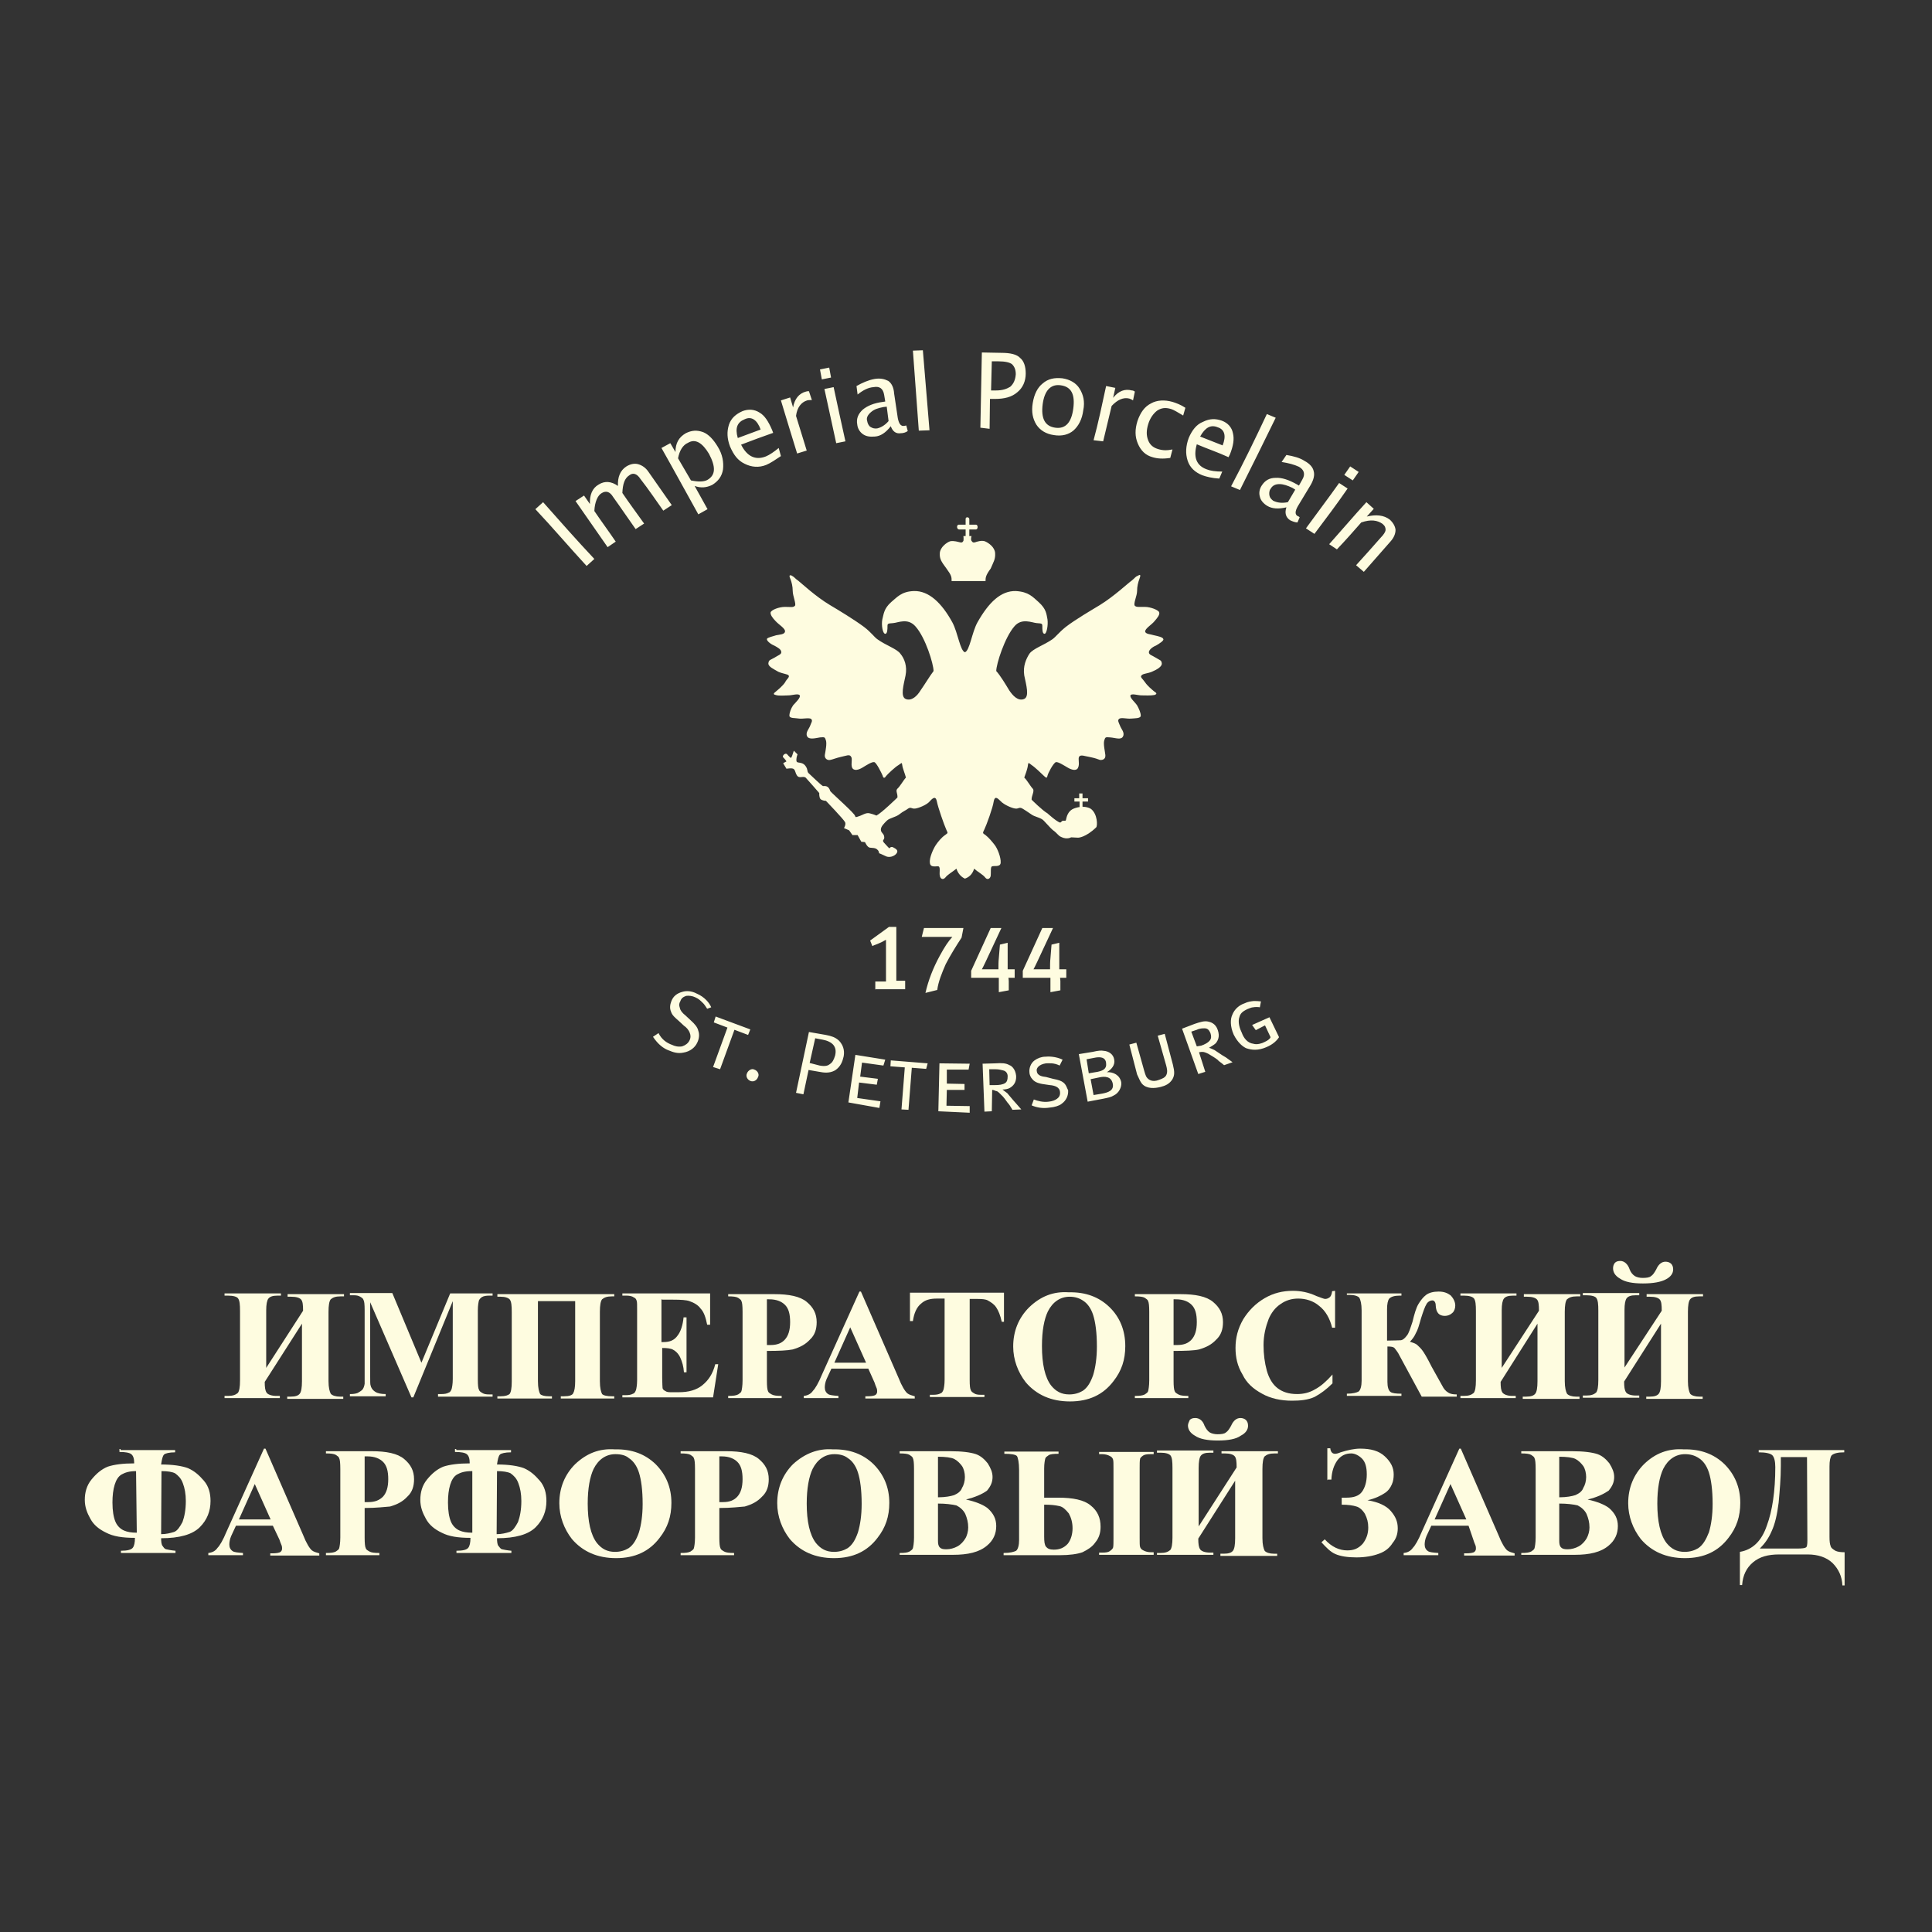<?xml version="1.0" encoding="utf-8"?>
<!-- Generator: Adobe Illustrator 23.1.1, SVG Export Plug-In . SVG Version: 6.00 Build 0)  -->
<svg version="1.1" id="Layer_1" xmlns="http://www.w3.org/2000/svg" xmlns:xlink="http://www.w3.org/1999/xlink" x="0px" y="0px"
	 viewBox="0 0 524 524" style="enable-background:new 0 0 524 524;" xml:space="preserve">
<rect x="0" y="0" width="524" height="524" fill="#333333" stroke="none"/>
<style type="text/css">
	.st0{fill:#FEFCE0;}
</style>
<g>
	<path class="st0" d="M288.1,265.2c-0.4,0-0.6,0-0.6,0s0.1,0.4,0.1,0.9v2.5l-2.7,0.5V266v-0.8c0,0-0.4,0-0.9,0h-6.6v-1.9l5.3-11.6
		h2.9l-4.3,9.2c-0.4,0.9-1,2-1,2s0.4,0,0.6,0h3.4h0.5v-0.5c0-0.6,0-1.6,0.1-2.5l0.3-3.7l2.1-0.5v6.6v0.6c0,0,0.4,0,0.6,0h1.3v2.3
		H288.1L288.1,265.2z M274.1,265.2c-0.4,0-0.6,0-0.6,0s0.1,0.4,0.1,0.9v2.5l-2.7,0.5V266v-0.8c0,0-0.4,0-0.9,0h-6.6v-1.9l5.3-11.6
		h2.9l-4.3,9.2c-0.4,0.9-1,2-1,2s0.4,0,0.6,0h3.4h0.5v-0.5c0-0.6,0-1.6,0.1-2.5l0.3-3.7l2.1-0.5v6.6v0.6c0,0,0.4,0,0.6,0h1.3v2.3
		H274.1L274.1,265.2z M260.8,254.3c-1.5,2.3-3,4.7-4.3,7.2c-1,2.3-2,4.7-2.3,7l-3.2,0.8c0.8-3.5,2.1-6.8,3.9-10.1
		c1.3-2.4,2.3-3.9,3.4-5.1c0,0-0.9,0-1.6,0H250l0.6-2.4h10.7L260.8,254.3z M237.4,268.4v-2.2h2.9v-11.3c-0.3,0.1-1,0.6-1.8,0.9
		c-0.6,0.3-1.6,0.6-1.9,0.8l-0.6-1.5l5.1-3.7h2V266h2.4v2.3h-8.2L237.4,268.4L237.4,268.4z M346.9,281.3c-0.5,0.8-1.5,1.9-3.4,2.7
		c-2.3,1-4,0.8-5.5,0.3c-0.9-0.4-2.3-1.5-3.4-3.7c-1-2.3-0.9-4.2-0.4-5.3c0.6-1.6,1.9-2.7,3.4-3.2c0.8-0.4,1.6-0.5,2.4-0.6
		c0.6,0,1.3,0,2,0.1l-0.3,1.6c-0.5-0.1-1.3-0.1-1.8,0c-0.5,0-1,0.3-1.6,0.5c-0.8,0.4-1.8,0.9-2.1,2c-0.6,1.5,0.1,3.4,0.6,4.4
		c0.5,1.4,1.5,2.8,3.2,3c0.9,0.3,2.3-0.1,3-0.5c0.9-0.4,1.5-0.9,1.6-1.3l-1.5-3.2l-2.5,1.3l-1-1.4l4.7-2.1L346.9,281.3z
		 M325.8,283.6c0.9-0.3,1.9-0.8,2.4-1.5c0.3-0.4,0.4-1,0.1-1.9c-0.3-0.6-0.6-1.3-1.6-1.3c-0.5,0-1.3,0-2.1,0.4l-1.5,0.5l1.5,4
		L325.8,283.6z M326.9,290.7l-1.9,0.6l-4.4-12.3l3.4-1.3c1.5-0.5,2.7-0.9,3.8-0.6c0.4,0.1,1.9,0.4,2.5,2.3c0.6,1.8,0,2.8-0.5,3.5
		c-0.5,0.5-1.3,0.9-1.9,1.3c0.5,0.1,0.8,0.3,1.5,0.6c0.1,0.1,0.5,0.3,2.1,1.4l1,0.6l1.8,1.3l-2.3,0.8c-0.9-0.8-1.4-1-1.8-1.5
		c-0.8-0.6-1.5-1-2.5-1.6c-0.8-0.4-1.3-0.5-1.5-0.5c-0.3,0-0.6,0-1,0.1L326.9,290.7z M318.1,288.7c0.5,2,0.5,2.9-0.1,4
		c-0.8,1.3-2,1.8-3.2,2.1c-1.6,0.4-3.8,0.6-5.1-0.9c-0.5-0.6-0.8-1.5-1.3-2.5l-2.1-8.1l1.9-0.5l2.1,7.5c0.1,0.3,0.4,1.6,0.8,2
		c0.4,0.5,1.4,1.3,3.2,0.6c0.8-0.3,1.8-0.6,2.1-1.5c0.3-0.8,0.1-1.6-0.1-2.4l-2.3-8.1l1.9-0.5L318.1,288.7z M298.2,292.2l-2.4,0.5
		l0.8,4.3l2.4-0.4c1.5-0.3,3.2-0.8,2.8-2.7C301.4,291.9,299.6,291.9,298.2,292.2z M296.8,286.9l-2.1,0.4l0.6,3.8l2.4-0.4
		c1.4-0.3,2.5-0.8,2.3-2.3C299.9,286.6,298.2,286.6,296.8,286.9z M302.1,297.1c-0.8,0.5-1.5,0.6-2.9,0.9l-4.2,0.8l-2.4-12.9l3.7-0.6
		c1.8-0.4,2.3-0.4,3-0.3c1.5,0.1,2.7,1,2.9,2.4c0.3,1.5-0.8,2.7-2,3.4c1.8-0.1,3.5,0.8,3.9,2.7C304.3,294.9,303.4,296.5,302.1,297.1
		z M285.6,292.6c1.6,0.3,2.3,0.6,2.8,1c0.8,0.6,1,1.6,1.3,2.1c0.1,1.4-0.5,2.8-1.8,3.7c-0.6,0.5-1.9,0.9-3.2,1
		c-1.9,0.3-3.5,0-4.9-0.6l0.6-1.6c1,0.4,2.5,0.8,4,0.6c1-0.1,1.8-0.4,2.3-0.8c0.4-0.3,0.9-0.8,0.8-1.8c-0.1-1.4-1.5-1.8-2.8-1.9
		l-2-0.3c-0.5-0.1-1.9-0.3-2.7-1.3c-0.5-0.5-0.8-1.3-0.8-1.9c-0.1-1,0.3-2.4,1.4-3.2c0.8-0.6,1.9-1,2.9-1c0.8-0.1,2.8-0.1,4.7,0.8
		l-0.8,1.6c-1.6-0.8-2.9-0.6-3.7-0.6c-2.1,0.3-2.7,1.5-2.5,2.1c0.1,1.3,1.6,1.5,2.5,1.6L285.6,292.6z M270,294.3
		c0.9,0,2-0.1,2.7-0.6c0.4-0.3,0.6-0.8,0.6-1.8c0-0.6-0.3-1.4-1.3-1.6c-0.5-0.1-1-0.3-2.1-0.3h-1.6l0.1,4.3H270z M269,301.4l-2,0.1
		l-0.5-13l3.5-0.1c1.6-0.1,2.8-0.1,3.8,0.5c0.4,0.1,1.6,0.9,1.8,2.9c0.1,1.8-0.8,2.7-1.6,3.2c-0.6,0.4-1.5,0.5-2.1,0.5
		c0.4,0.3,0.6,0.5,1.3,1c0.1,0.1,0.4,0.5,1.6,1.9l0.8,0.9l1.4,1.6l-2.4,0.1c-0.6-1-0.9-1.5-1.3-1.9c-0.6-0.8-1-1.5-1.9-2.3
		c-0.6-0.6-0.9-0.9-1.3-0.9c-0.3-0.1-0.6-0.3-1-0.3L269,301.4L269,301.4z M254.5,301.4l0.3-13l8.2,0.1l-0.3,1.6h-5.9v3.8l4.8,0.1
		v1.6h-4.8l-0.1,4.3l6.3,0.1v1.8L254.5,301.4z M251.2,289.9l-3.9-0.3l-0.9,11.4l-1.9-0.1l0.9-11.4l-3.9-0.3l0.1-1.6l10,0.8
		L251.2,289.9z M230.1,299l1.9-12.9l8.1,1.3l-0.5,1.6l-5.8-0.8l-0.5,3.8l4.8,0.6l-0.3,1.6l-4.8-0.6l-0.5,4.2l6.3,0.9l-0.3,1.8
		L230.1,299z M222.3,289c1.6,0.3,2.3,0,2.8-0.4c0.6-0.4,1-1,1.4-2.3c0.3-1.3,0.1-2.1-0.4-2.8c-0.6-0.8-1.8-1.3-2.9-1.5l-2.1-0.4
		l-1.5,6.7L222.3,289z M224,280.7c1.5,0.3,2.5,0.6,3.5,1.5c1.6,1.6,1.5,3.4,1.3,4.4c-0.3,1.3-0.8,2.7-2.3,3.7
		c-1.6,0.9-3.2,0.6-4.3,0.4l-2.9-0.5l-1.4,6.6l-2-0.4l3.5-16.5L224,280.7z M203.6,293.2c-0.9-0.3-1.4-1.3-1-2.1c0.3-0.8,1.3-1.4,2-1
		c0.9,0.3,1.4,1.3,1,2C205.3,293,204.4,293.5,203.6,293.2z M202.9,280.7l-3.7-1.4l-3.9,10.7l-1.9-0.6l3.9-10.7l-3.7-1.4l0.5-1.6
		l9.4,3.5L202.9,280.7z M191.8,273.6c-0.4-0.6-0.8-1.3-1.4-1.8c-0.4-0.4-0.9-0.9-1.8-1.3c-0.8-0.4-1.8-0.5-2.5-0.4
		c-0.8,0.3-1.3,0.6-1.6,1.5c-0.3,0.5-0.4,1-0.1,1.8c0.1,0.6,0.6,1.3,1.5,2l1.5,1.4c1,0.9,1.8,1.8,2,2.8c0.3,0.8,0.3,2-0.3,3.2
		c-0.6,1.3-1.9,2.4-3.8,2.7c-1.5,0.3-2.7-0.1-3.9-0.6c-1.4-0.5-2.9-1.6-4.3-3.7l1.5-1c0.9,1.8,2.3,2.7,3.7,3.2
		c0.6,0.3,1.6,0.6,2.7,0.4c0.9-0.3,1.6-0.8,2-1.6c0.4-0.8,0.3-1.5,0.1-2c-0.3-0.9-1-1.6-1.6-2l-1.4-1.3c-0.9-0.8-1.8-1.5-2.1-2.5
		c-0.4-0.9-0.3-1.9,0.1-2.9c0.5-1.3,1.5-2.1,3-2.5c1-0.3,2.4-0.3,3.9,0.5c2.1,0.9,3.4,2.5,3.9,3.7L191.8,273.6z M269.9,150
		c-0.1-1.6-1.8-2.8-2.8-3.2c-0.9-0.3-2.1,0.1-2.7,0.3c-0.5,0.1-0.6,0-0.9-0.4s0-1.3,0-1.3h-0.6v-1.8h1.8c0.6,0,0.6-1.3,0-1.3h-1.8
		v-1.5c0-0.3-0.3-0.5-0.5-0.5c-0.3,0-0.5,0.1-0.5,0.5v1.5h-1.8c-0.8,0-0.6,1.3,0,1.3h1.8v1.8h-0.6c0,0,0.1,0.8,0,1.3
		c-0.3,0.4-0.3,0.5-0.9,0.4c-0.5-0.1-1.6-0.5-2.7-0.3c-0.9,0.3-2.7,1.6-2.8,3.2c-0.1,1.6,0.4,2.3,1.8,4.2c1.4,1.9,1.4,2.3,1.4,3.4
		h4.6h4.6c0-0.9,0-1.5,1.4-3.4C269.5,152.3,270,151.7,269.9,150z M295.9,219.4c-0.9-0.6-2.3-0.6-2.3-0.6v-1.4h1.5v-0.9h-1.5v-1.3
		h-0.9v1.3h-1.3v0.9h1.4v1.5c-0.4,0-1.3,0.3-1.3,0.3c-1.6,0.5-2.1,1.9-2.3,2.8c-0.1,0.8-0.3,0.6-0.9,0.6c-0.3,0-0.5,0.5-0.8,0.5
		c-1-0.3-3.4-2.5-3.4-2.5c-1.4-0.8-4.3-3.7-4.3-3.7c-0.1-1,0.9-2.4,0.3-3s-1.6-2.4-2.3-3c0.3-0.8,0.9-2.4,1-3.4c0.1-0.9,0.3-0.5,1,0
		c0.8,0.5,2.8,2.4,3.4,3s0.8,0.5,0.9-0.1s1.6-3.5,2.3-3.7c0.6-0.1,2,0.8,3.2,1.5c1,0.6,2.4,1,2.8,0c0.5-1-0.1-2.4,0.3-3
		c0.5-0.6,1.5-0.1,2.8,0.1c1.5,0.3,2.3,0.6,2.8,0.8c0.6,0.1,1.6-0.1,1.5-1.3c-0.1-1-0.6-3-0.3-4c0.3-0.9,0.3-0.9,1.6-0.8
		c1.4,0.1,3,0.8,3.5-0.3c0.5-1-0.5-2-0.8-2.8s-0.8-1.5-0.3-1.9c0.5-0.5,2.1,0,3.2-0.1c1-0.1,2.7,0,2.7-0.8s-0.5-1.9-1-2.8
		c-0.6-0.9-2-2-1.8-2.7c0.3-0.6,2,0,3,0c0.9,0,2.5,0.1,3.5-0.1c0.9-0.3,0.5-0.6-0.1-1c-0.6-0.5-1.8-1.5-2.4-2.4s-1.5-1.5-1-1.9
		c0.3-0.5,1.6-0.5,2.8-1c1.4-0.6,2.8-1.4,2.7-2.3c-0.1-0.9-0.5-0.8-1.6-1.5s-1.9-0.8-1.9-1.5c0-0.6,0.9-1.4,1.9-1.8
		c0.9-0.5,2.3-1.4,2-1.8c-0.1-0.5-1.6-0.8-2.5-1c-0.9-0.3-2.3-0.3-2.4-1c-0.1-0.8,1.8-1.9,2.5-2.8c0.8-0.9,1.5-1.8,1.3-2.4
		c-0.1-0.6-2.3-1.5-3.9-1.5s-2.3,0.1-2.7-0.3c-0.5-0.5,0.6-2.7,0.6-4s0.3-2.4,0.6-3.2c0.3-0.8,0.5-1.5-0.3-1
		c-0.8,0.3-0.8,0.6-1.8,1.4c-0.9,0.6-4.7,4.2-8.6,6.6c-2.3,1.4-6.6,3.9-9.2,5.9c-2,1.6-2.7,2.7-3.7,3.4c-2.3,1.6-5.2,2.5-6.2,3.9
		c-0.9,1.4-1.8,3.4-1.4,5.9c0.5,2.5,1.5,5.8-0.1,6.4c-1.6,0.6-3-0.9-4-2.4c-0.9-1.5-2.4-4-3.5-5.2c0-1.9,2.3-9.1,4.9-12.1
		c2-2.4,4.8-1,6.1-0.9c1.4,0.1,1.5,0.1,1.5,0.9s0,2,0.6,2s1-2.4,0.8-3.9c-0.3-1.5-0.3-2.8-2.4-4.7c-1.6-1.4-2.7-2.8-6.2-3
		c-4-0.1-7.3,3-10.4,8.5c-1.5,2.7-2.1,7.7-3.4,8.1c-1.3-0.4-1.9-5.3-3.4-8.1c-2.9-5.3-6.4-8.6-10.4-8.5c-3.5,0.1-4.7,1.8-6.2,3
		c-2,1.8-2,3.2-2.4,4.7c-0.3,1.5,0.1,3.9,0.8,3.9c0.6,0,0.6-1.4,0.6-2c0-0.8,0.1-0.8,1.5-0.9s4-1.5,6.1,0.9c2.7,3,4.9,10.2,4.9,12.1
		c-1,1.3-2.5,3.8-3.5,5.2c-0.9,1.5-2.4,3-4,2.4s-0.6-3.9-0.1-6.4s-0.3-4.6-1.4-5.9c-0.9-1.3-4-2.3-6.2-3.9c-0.9-0.6-1.6-1.8-3.7-3.4
		c-2.7-2-7-4.6-9.2-5.9c-4-2.4-7.7-5.9-8.6-6.6c-0.9-0.6-0.9-0.9-1.8-1.4c-0.8-0.3-0.6,0.3-0.3,1c0.3,0.8,0.6,1.9,0.6,3.2
		s1,3.5,0.6,4c-0.5,0.5-1,0.3-2.7,0.3c-1.6,0-3.7,0.8-3.9,1.5c-0.1,0.6,0.5,1.5,1.4,2.4c0.8,0.9,2.7,2,2.5,2.8
		c-0.1,0.8-1.5,0.8-2.4,1c-0.9,0.3-2.4,0.6-2.5,1c-0.1,0.5,1,1.4,2,1.8c0.9,0.5,1.9,1,1.9,1.8c0,0.6-0.8,0.8-1.9,1.5
		c-1,0.6-1.5,0.5-1.6,1.5c-0.1,0.9,1.5,1.6,2.7,2.3c1.4,0.6,2.5,0.6,2.8,1c0.3,0.5-0.5,0.9-1,1.9c-0.6,0.9-1.8,1.9-2.4,2.4
		s-1,0.8-0.1,1c0.9,0.3,2.5,0.1,3.5,0.1c0.9,0,2.7-0.6,3,0s-1,1.8-1.8,2.7c-0.6,0.9-1,2-1,2.8s1.6,0.6,2.7,0.8
		c1,0.1,2.7-0.3,3.2,0.1c0.5,0.5,0,1-0.3,1.9c-0.3,0.8-1.3,1.8-0.8,2.8s2.3,0.5,3.5,0.3c1.3-0.1,1.3-0.1,1.6,0.8
		c0.3,0.9-0.1,2.8-0.3,4c-0.1,1,0.8,1.5,1.5,1.3c0.6-0.1,1.5-0.5,2.8-0.8c1.5-0.3,2.4-0.8,2.8-0.1c0.5,0.6-0.1,1.9,0.3,3
		c0.5,1,1.8,0.6,2.8,0s2.5-1.6,3.2-1.5c0.6,0.1,2,3,2.3,3.7c0.1,0.6,0.5,0.8,0.9,0.1c0.5-0.6,2.5-2.5,3.4-3c0.8-0.5,0.9-0.9,1,0
		s0.8,2.5,1,3.4c-0.6,0.6-1.6,2.4-2.3,3c-0.6,0.6,0.1,1.3,0,2.4c0,0-4.3,4.2-5.7,4.9c0,0-0.6-0.3-1.8-0.6c-1-0.3-2,0.5-3,0.8
		c-0.9,0.3-0.8,0.3-1-0.1c0-0.6-5.8-5.7-6.7-6.7c-0.5-1.6-1.4-1.4-2-1.4c-0.6-0.3-3-2.7-3.9-3.5c-0.5-0.5-0.1-0.9-0.8-1.9
		c-0.6-0.9-1.5-0.9-2-1c-0.6-0.1-0.5-0.5-0.5-0.9c0-0.5,0.3-1.3,0.3-1.3l-1-1l-0.5,1.5l-0.3,0.5c0,0-0.6-0.5-1-1
		c-0.5-0.6-1.6,0.5-1,0.9c0.5,0.5,0.8,1,0.8,1l-0.9,0.5l0.9,1.5c0,0,1.6-0.3,2,0.1c0.5,0.5,0.3,0.9,0.9,1.8c0.6,0.8,1.6,0,2.3,0.5
		c0.5,0.5,3.7,4.2,3.7,4.2s-0.1,1,0.3,1.6c0.5,0.5,1.5,0.5,1.5,0.5s4.9,5.1,5.2,5.8c0.3,0.6-0.3,1.6-0.3,1.6l1.4,0.6l0.9,1.3h1.4
		l1,1.8l1,0.1c0,0,0.6,1.4,1.3,1.5c0.6,0.1,1.5,0,2,0.5c0.6,0.5,0.5,1,0.5,1s0.8,0.3,1.8,0.8c0.9,0.5,2.4,0.1,3-0.8
		c0.6-0.9-0.5-1.3-1-1.6c-0.6-0.3-1,0.3-1,0.3s-0.8-0.8-1.5-1.6c-0.6-0.8,0.3-0.6,0.1-1.6c-0.1-0.9-0.9-1-0.9-1.9
		c0-0.8,0.8-1.6,1.6-2.4c0.8-0.8,2.4-0.9,3.5-1.8c1-0.8,1.5-0.9,2.3-1.5c0.8-0.5,0.9,0.1,1.9,0c0.9-0.1,3.2-1,4-2
		c0.8-0.9,1.6-1.5,1.9,0.1c0.3,1.6,2,6.4,2.5,7.5c0.5,1.2,0.6,0.9-0.3,1.6c-0.9,0.6-1.9,1.8-2.5,2.7s-1.8,3.4-1.6,4.8
		c0.1,1.5,1.9,0.8,2.4,1c0.5,0.3,0.1,1.8,0.3,2.5c0.1,0.8,0.8,1.3,1.5,0.5c0.6-0.8,1.9-1.5,3-2.4c0.5,1.6,1.6,2.4,2.3,2.7
		c0.9-0.3,2-1,2.5-2.7c1,0.9,2.4,1.6,3,2.4c0.6,0.8,1.4,0.3,1.5-0.5s-0.1-2.3,0.3-2.5c0.5-0.3,2.3,0.3,2.4-1
		c0.1-1.5-0.9-3.9-1.6-4.8s-1.6-2-2.5-2.7c-0.9-0.6-0.8-0.5-0.3-1.6c0.5-1,2.3-5.9,2.5-7.5c0.3-1.6,1-1,1.9-0.1c0.8,0.9,3,1.9,4,2
		c0.9,0.1,1-0.5,1.9,0c0.8,0.5,1,0.6,2.3,1.5c1,0.8,2.7,0.9,3.5,1.8c0.8,0.8,1.8,2,2.4,2.5c1.4,1,1.4,1.5,2.3,1.9
		c1.6,0.8,2.7,0.1,2.7,0.1l1.9,0.1c0,0,2,0,4.9-2.8C297.7,224,297.7,220.8,295.9,219.4z M360.5,147.6c3.4-3.8,6.7-7.7,10.1-11.4
		l2,1.8l-1.9,2.1c2.5-0.6,4.6-0.4,6.2,0.8c0.9,0.8,1.5,1.8,1.6,2.8c0,1-0.4,2.1-1.4,3.2c-2.4,2.7-4.8,5.5-7.2,8.2l-2.1-1.8
		c2.3-2.5,4.4-4.9,6.7-7.5c0.8-0.8,1.3-1.6,1.3-2.1s-0.1-1-0.8-1.6c-1.4-1-3.2-1.3-5.8-0.4c-2.1,2.4-4.3,4.9-6.6,7.3L360.5,147.6z
		 M364.6,128.8l1.6-2.3l2.3,1.5l-1.6,2.3L364.6,128.8z M354.2,143.3c2.9-4,6.1-8.2,9-12.3l2.3,1.5c-2.9,4.2-5.9,8.2-9,12.3
		L354.2,143.3z M349.3,136.2l2-3.4l-0.8-0.5c-1.3-0.6-2.4-1-3.5-1s-1.9,0.4-2.4,1.3c-0.4,0.5-0.4,1.3-0.3,1.8c0.1,0.6,0.5,1,1,1.4
		C346.5,136.4,347.8,136.5,349.3,136.2z M348.9,137.6c-2.1,0.5-3.9,0.4-5.2-0.4c-1-0.6-1.8-1.5-2-2.5c-0.3-1-0.1-2.1,0.5-3
		c0.9-1.4,2.1-2.1,3.8-2.1c1.6-0.1,3.5,0.5,5.8,1.8l0.5,0.3l0.9-1.6c0.9-1.5,0.5-2.7-0.9-3.5c-1.3-0.6-2.8-1-4.7-1.3l1.3-1.9
		c1.9,0.3,3.7,0.8,4.9,1.6c1.5,0.8,2.3,1.8,2.5,2.8c0.3,1,0,2.3-0.8,3.7l-3.5,5.8c-0.8,1.4-0.8,2.3,0,2.7c0.1,0,0.3,0.1,0.5,0.3
		l-0.6,1.4c-0.6,0-1.4-0.3-2-0.6C348.7,140.3,348.4,139.1,348.9,137.6z M333.9,131.9c3.4-6.4,6.6-13,9.7-19.6l2.4,1
		c-3.2,6.6-6.4,13-9.7,19.6L333.9,131.9z M325.5,118.4l6.1,2.4c1-2.5,0.6-4.3-1.3-4.9C328.4,115.1,326.9,115.9,325.5,118.4z
		 M330.7,129.8c-1.9-0.1-3.5-0.5-4.6-0.9c-2-0.8-3.4-2.1-4-4s-0.5-3.9,0.3-6.1c0.9-2.1,2.1-3.7,3.9-4.4c1.8-0.9,3.4-0.9,5.1-0.3
		c1.6,0.6,2.7,1.8,3,3.4c0.4,1.6,0.1,3.4-0.8,5.7l-0.4,0.8c-2.8-1.3-5.8-2.3-8.6-3.5c-1,3.5-0.1,5.8,2.7,6.8c1,0.4,2.4,0.6,4.2,0.6
		L330.7,129.8z M312.6,124c-1.9-0.5-3.2-1.8-4-3.7c-0.8-1.9-0.8-3.8-0.1-6.1c0.8-2.3,1.9-3.9,3.7-4.8c1.6-0.9,3.7-1,5.8-0.4
		c1,0.3,2.3,0.8,3.5,1.6l-0.6,2.1c-1.4-0.8-2.4-1.5-3.4-1.8c-1.4-0.4-2.5-0.3-3.7,0.5c-1,0.8-1.9,2-2.4,3.7s-0.5,3,0,4.3
		s1.4,2,2.7,2.4c1.3,0.4,2.4,0.4,3.9,0.1l-0.6,2.3C315.4,124.5,313.9,124.4,312.6,124z M296.6,119.4c1.3-4.8,2.3-9.6,3.4-14.7
		l2.5,0.5l-0.6,2.7c1.5-1.9,3.2-2.5,5.1-2c0.3,0,0.5,0.1,0.8,0.3l-0.5,2.4c-0.4-0.3-0.8-0.4-1-0.5c-1.6-0.4-3.2,0.3-4.8,2l-2.3,9.6
		L296.6,119.4z M286.2,116c2.8,0.4,4.4-1.4,4.9-5.2c0.5-3.8-0.5-5.9-3.4-6.3c-2.7-0.4-4.4,1.4-4.9,5.1
		C282.3,113.5,283.4,115.6,286.2,116z M285.8,118c-2.1-0.3-3.7-1.3-4.7-2.8c-1-1.6-1.4-3.5-1-5.9s1.3-4.2,2.7-5.3
		c1.5-1.3,3.2-1.6,5.3-1.4c2.1,0.3,3.8,1.3,4.7,2.8c1,1.6,1.5,3.5,1,5.9c-0.3,2.4-1.3,4.3-2.7,5.5
		C289.9,117.8,288.1,118.4,285.8,118z M268.8,105.9h1.3c1.8,0,2.9-0.4,3.9-1c0.9-0.8,1.4-1.9,1.5-3.4c0-1.3-0.4-2.1-1-2.7
		c-0.6-0.5-1.9-0.8-3.7-0.8H269L268.8,105.9z M265.9,116l0.4-20.4l5.3,0.1c2.4,0,4.2,0.4,5.1,1.4c1,0.8,1.5,2.3,1.5,4.2
		c0,2.1-0.8,3.9-2.3,5.1c-1.5,1.3-3.5,1.8-6.1,1.8h-1.3l-0.1,8.1L265.9,116z M249.2,116.8l-1.6-21.7l2.7-0.1l1.8,21.7L249.2,116.8z
		 M241,114.2l-0.5-3.9l-0.9,0.1c-1.5,0.3-2.5,0.6-3.4,1.4c-0.8,0.7-1.3,1.5-1,2.4c0.1,0.6,0.4,1.3,0.9,1.6c0.5,0.3,1,0.5,1.8,0.4
		C238.8,116,240,115.4,241,114.2z M241.6,115.6c-1.4,1.8-2.8,2.7-4.3,2.8c-1.3,0.1-2.3,0-3.2-0.6s-1.5-1.6-1.6-2.7
		c-0.3-1.6,0.3-2.9,1.5-4c1.2-1,3-1.8,5.5-2.1l0.6-0.1l-0.3-1.8c-0.3-1.8-1.3-2.4-2.9-2.1c-1.4,0.1-2.8,0.8-4.3,2l-0.3-2.3
		c1.6-0.9,3.2-1.6,4.8-1.9s2.8,0,3.8,0.5c0.9,0.6,1.5,1.8,1.6,3.4l1,6.7c0.3,1.5,0.8,2.3,1.8,2.1l0.5-0.1l0.4,1.5
		c-0.5,0.4-1.3,0.6-1.9,0.6C243,117.7,242.1,117,241.6,115.6z M226.8,120.2l-3.2-14.7l2.5-0.5c1,4.8,2.1,9.7,3.2,14.7L226.8,120.2z
		 M222.9,102.9l-0.5-2.7l2.5-0.5l0.5,2.7L222.9,102.9z M216.2,123c-1.5-4.8-2.9-9.5-4.4-14.4l2.5-0.8l0.8,2.7
		c0.4-2.3,1.6-3.8,3.5-4.3c0.3-0.1,0.5-0.1,0.8-0.1l0.8,2.4c-0.5,0-0.9,0-1.3,0.1c-1.6,0.5-2.7,1.9-3,4.2l2.9,9.4L216.2,123z
		 M200.1,118.8l6.2-2.3c-0.9-2.5-2.4-3.7-4.3-2.8C200,114.5,199.3,116,200.1,118.8z M211.8,123.7c-1.5,1-2.8,1.9-4,2.4
		c-2,0.8-4,0.6-5.8-0.3c-1.9-0.9-3-2.4-4-4.7c-0.8-2.1-0.9-4-0.3-5.9c0.6-1.8,1.9-2.9,3.7-3.7c1.6-0.6,3.2-0.5,4.6,0.4
		c1.4,0.8,2.4,2.4,3.4,4.7l0.3,0.8c-2.9,1-5.8,2.1-8.7,3.2c1.6,3.2,3.9,4.3,6.7,3.2c1-0.4,2.3-1.3,3.5-2.3L211.8,123.7z
		 M187.4,130.3c1.9,0.4,3.4,0.4,4.4-0.1c2.3-1.3,2.4-3.5,0.5-7.1c-1.8-3-3.7-4.2-5.7-3c-1.4,0.6-2.3,2.1-2.7,4.2L187.4,130.3z
		 M189.4,139.5c-3.4-6.1-6.6-12-10-18l2.4-1.3l1.4,2.4c0-2.4,0.9-4,2.8-5.1c1.6-0.8,3-0.9,4.7-0.3c1.5,0.6,2.8,2,4,4
		c1.3,2.1,1.6,4.2,1.4,6.1c-0.3,1.9-1.3,3.2-2.9,4.2c-1.6,0.8-3.2,0.9-4.8,0.3l3.5,6.3L189.4,139.5z M164.8,148.4
		c-2.9-4.2-5.8-8.3-8.7-12.5l2.3-1.5l1.6,2.3c-0.1-2.4,0.6-4.3,2.4-5.3c1.6-1,3.4-0.9,5.2,0.4c-0.1-2.4,0.6-4.2,2.3-5.3
		c1-0.6,2.1-0.9,3.2-0.6c1,0.3,2,0.9,2.8,2.1l6.3,9l-2.3,1.5c-2-2.8-4-5.8-6.2-8.6c-0.9-1.4-2-1.8-3-1c-1.3,0.8-1.8,2.4-1.9,4.8
		c1.9,2.8,3.9,5.5,5.9,8.3l-2.3,1.5c-2-2.8-4-5.8-6.1-8.7c-0.9-1.5-2-1.8-3.2-1c-1,0.6-1.8,2.4-1.9,4.8c1.9,2.8,3.9,5.5,5.8,8.3
		L164.8,148.4z M159.1,153.5c-4.7-5.1-9.2-10.4-13.9-15.4l2.1-1.9c4.6,5.2,9.2,10.4,13.9,15.4L159.1,153.5z"/>
	<g>
		<g>
			<path class="st0" d="M32.8,393.3h14.7v0.6c-1.6,0-2.7,0.3-3,0.6c-0.4,0.4-0.6,1.3-0.8,2.7c3.2,0,5.7,0.4,7.3,1
				c1.8,0.8,3,1.9,4.3,3.4s1.8,3.4,1.8,5.5c0,2.7-0.9,5.1-2.9,7.1s-5.5,3-10.5,3c0,0.9,0.1,1.8,0.4,2.1c0.3,0.4,0.5,0.8,1,0.9
				c0.4,0.1,1.4,0.3,2.5,0.4v0.6H32.8v-0.6c1.8,0,2.8-0.3,3.2-0.8s0.6-1.4,0.6-2.7c-3.4,0-5.9-0.4-7.8-1.4c-1.9-0.9-3.4-2.1-4.3-3.8
				c-0.9-1.6-1.5-3.2-1.5-5.1c0-2,0.5-3.9,1.8-5.5s2.7-2.8,4.4-3.5c1.8-0.6,4.2-0.9,7.2-0.9c0-1.4-0.3-2.1-0.8-2.5s-1.6-0.6-3.2-0.6
				V393h0.3v0.3H32.8z M43.7,416.1c1.4,0,2.5-0.3,3.5-0.6c0.9-0.3,1.6-1.4,2.3-2.7c0.5-1.4,0.9-3.2,0.9-5.7c0-1.9-0.3-3.5-0.8-4.8
				c-0.5-1.4-1.3-2.1-2.1-2.7c-0.8-0.4-2-0.6-3.7-0.6L43.7,416.1L43.7,416.1z M36.9,399c-1.9,0-3,0.4-3.9,0.9s-1.5,1.5-1.9,2.8
				s-0.6,2.9-0.6,4.8c0,2.3,0.3,4,0.8,5.2s1.4,2,2.3,2.4c0.9,0.4,2,0.6,3.5,0.6L36.9,399L36.9,399z"/>
			<path class="st0" d="M74,413.8H64l-1.3,2.8c-0.4,0.9-0.5,1.8-0.5,2.3c0,0.8,0.3,1.4,0.9,1.8c0.4,0.3,1.4,0.4,2.8,0.5v0.6h-9.4
				v-0.6c1-0.1,1.9-0.5,2.5-1.4c0.6-0.6,1.5-2.1,2.4-4.3l10.2-22.6H72l10.2,23.4c0.9,2.3,1.8,3.7,2.4,4.2c0.5,0.4,1.3,0.6,2,0.8v0.6
				H73.3v-0.6h0.5c1,0,1.9-0.1,2.3-0.4c0.3-0.3,0.4-0.5,0.4-0.9c0-0.3,0-0.5-0.1-0.8c0-0.1-0.3-0.6-0.6-1.6L74,413.8z M73.4,412.1
				l-4.3-9.6l-4.3,9.6H73.4z"/>
			<path class="st0" d="M98.9,409v8c0,1.6,0.1,2.5,0.3,2.9c0.1,0.4,0.5,0.6,1,0.9s1.4,0.4,2.7,0.4v0.6H88.4v-0.6
				c1.4,0,2.1-0.1,2.7-0.4c0.4-0.3,0.8-0.5,0.9-0.9s0.3-1.4,0.3-2.9v-18.6c0-1.6-0.1-2.5-0.3-2.9c-0.1-0.4-0.5-0.6-0.9-0.9
				c-0.5-0.3-1.4-0.4-2.7-0.4v-0.6h12.4c4,0,7,0.6,8.8,2.1s2.7,3.2,2.7,5.5c0,1.9-0.5,3.5-1.8,4.7c-1.3,1.4-2.7,2.1-4.7,2.7
				C104.4,408.7,102.1,409,98.9,409z M98.9,395v12.4c0.4,0,0.8,0,1,0c1.8,0,3-0.5,4-1.5c0.9-1,1.4-2.5,1.4-4.7s-0.4-3.7-1.4-4.7
				c-0.9-0.9-2.3-1.5-4.2-1.5L98.9,395L98.9,395z"/>
			<path class="st0" d="M123.8,393.3h14.8v0.6c-1.6,0-2.7,0.3-3,0.6c-0.4,0.4-0.6,1.3-0.8,2.7c3.2,0,5.7,0.4,7.3,1
				c1.8,0.8,3,1.9,4.3,3.4s1.8,3.4,1.8,5.5c0,2.7-0.9,5.1-2.9,7.1s-5.5,3-10.5,3c0,0.9,0.1,1.8,0.4,2.1c0.3,0.3,0.5,0.8,1,0.9
				c0.4,0.1,1.4,0.3,2.5,0.4v0.6h-14.9v-0.6c1.8,0,2.8-0.3,3.2-0.8c0.4-0.5,0.6-1.4,0.6-2.7c-3.4,0-5.9-0.4-7.8-1.4
				c-1.9-0.9-3.4-2.1-4.3-3.8c-0.9-1.6-1.5-3.2-1.5-5.1c0-2,0.5-3.9,1.8-5.5s2.7-2.8,4.4-3.5c1.8-0.6,4.2-0.9,7.2-0.9
				c0-1.4-0.3-2.1-0.8-2.5s-1.6-0.6-3.2-0.6V393h0.3L123.8,393.3L123.8,393.3z M134.7,416.1c1.4,0,2.5-0.3,3.5-0.6
				c0.9-0.3,1.6-1.4,2.3-2.7c0.5-1.4,0.9-3.2,0.9-5.7c0-1.9-0.3-3.5-0.8-4.8c-0.5-1.4-1.3-2.1-2.1-2.7c-0.8-0.4-2.1-0.6-3.7-0.6
				L134.7,416.1L134.7,416.1z M127.9,399c-1.9,0-3,0.4-3.9,0.9s-1.5,1.5-1.9,2.8s-0.6,2.9-0.6,4.8c0,2.3,0.3,4,0.8,5.2
				s1.4,2,2.3,2.4s2,0.6,3.5,0.6V399H127.9z"/>
			<path class="st0" d="M166.8,393.1c4.6-0.1,8.2,1.3,11,4c2.8,2.8,4.3,6.3,4.3,10.5c0,3.7-1,6.7-3.2,9.5c-2.8,3.7-6.7,5.5-11.8,5.5
				s-9.1-1.8-12-5.2c-2.1-2.7-3.4-6.1-3.4-9.7c0-4.2,1.5-7.8,4.3-10.6C159.1,394.2,162.5,392.8,166.8,393.1z M166.9,394.4
				c-2.5,0-4.6,1.4-5.9,4c-1,2.1-1.6,5.3-1.6,9.4c0,4.8,0.8,8.5,2.5,10.7c1.3,1.6,2.8,2.4,4.9,2.4c1.5,0,2.7-0.4,3.7-1
				c1.3-0.9,2.1-2.3,2.8-4.3c0.6-2,1-4.6,1-7.7c0-3.8-0.4-6.6-1-8.5s-1.6-3.2-2.7-3.9C169.7,394.7,168.4,394.4,166.9,394.4z"/>
			<path class="st0" d="M195.1,409v8c0,1.6,0.1,2.5,0.3,2.9c0.1,0.4,0.5,0.6,1,0.9s1.4,0.4,2.7,0.4v0.6h-14.5v-0.6
				c1.4,0,2.1-0.1,2.7-0.4c0.4-0.3,0.8-0.5,0.9-0.9c0.1-0.4,0.3-1.4,0.3-2.9v-18.6c0-1.6-0.1-2.5-0.3-2.9c-0.1-0.4-0.5-0.6-0.9-0.9
				c-0.5-0.3-1.4-0.4-2.7-0.4v-0.6H197c4,0,7,0.6,8.8,2.1s2.7,3.2,2.7,5.5c0,1.9-0.5,3.5-1.8,4.7c-1.3,1.4-2.7,2.1-4.7,2.7
				C200.6,408.7,198.4,409,195.1,409z M195.1,395v12.4c0.4,0,0.8,0,1,0c1.8,0,3-0.5,3.9-1.5s1.4-2.5,1.4-4.7s-0.4-3.7-1.4-4.7
				c-0.9-0.9-2.3-1.5-4.2-1.5L195.1,395L195.1,395z"/>
			<path class="st0" d="M225.9,393.1c4.6-0.1,8.2,1.3,11,4c2.8,2.8,4.3,6.3,4.3,10.5c0,3.7-1,6.7-3.2,9.5c-2.8,3.7-6.7,5.5-11.8,5.5
				s-9.1-1.8-12-5.2c-2.1-2.7-3.4-6.1-3.4-9.7c0-4.2,1.5-7.8,4.3-10.6C218.3,394.2,221.9,392.8,225.9,393.1z M226.3,394.4
				c-2.5,0-4.6,1.4-5.9,4c-1,2.1-1.6,5.3-1.6,9.4c0,4.8,0.8,8.5,2.5,10.7c1.3,1.6,2.8,2.4,4.9,2.4c1.5,0,2.7-0.4,3.7-1
				c1.3-0.9,2.1-2.3,2.8-4.3c0.6-2,1-4.6,1-7.7c0-3.8-0.4-6.6-1-8.5s-1.6-3.2-2.7-3.9C229,394.7,227.7,394.4,226.3,394.4z"/>
			<path class="st0" d="M262,406.7c2.7,0.6,4.6,1.4,5.8,2.3c1.6,1.4,2.4,2.9,2.4,4.9c0,2.1-0.8,3.9-2.5,5.3
				c-2.1,1.8-5.2,2.5-9.2,2.5H244v-0.5c1.4,0,2.1-0.1,2.7-0.4c0.4-0.3,0.8-0.5,0.9-0.9c0.1-0.4,0.3-1.4,0.3-2.9v-18.6
				c0-1.6-0.1-2.5-0.3-2.9c-0.1-0.4-0.5-0.6-0.9-0.9c-0.5-0.3-1.4-0.4-2.7-0.4v-0.6h13.7c3.2,0,5.5,0.3,7,0.8
				c1.4,0.5,2.4,1.5,3.2,2.5c0.8,1.3,1.3,2.4,1.3,3.7c0,1.4-0.5,2.5-1.5,3.7C266.3,405.3,264.4,406.1,262,406.7z M254.4,406.1
				c2,0,3.5-0.3,4.4-0.6c0.9-0.4,1.8-1,2.1-1.9c0.5-0.8,0.8-1.9,0.8-3s-0.3-2.3-0.8-3s-1.3-1.5-2.1-1.9c-0.8-0.4-2.4-0.6-4.4-0.6
				V406.1z M254.4,407.8v9.1v1c0,0.8,0.1,1.4,0.5,1.8s0.9,0.5,1.8,0.5c1,0,2.1-0.3,3-0.8s1.6-1.3,2.1-2.1c0.5-0.8,0.8-2,0.8-3
				c0-1.4-0.3-2.5-0.8-3.7c-0.5-1-1.4-1.8-2.4-2.3C258,408,256.5,407.8,254.4,407.8z"/>
			<path class="st0" d="M283.2,406.2h3.8c4,0,7,0.6,8.8,2.1c1.9,1.5,2.7,3.4,2.7,5.8c0,1.6-0.4,3-1.4,4.2c-0.9,1.3-2.1,2-3.5,2.7
				c-1.4,0.5-3.5,0.8-6.2,0.8h-15.2v-0.6c1.8,0,2.8-0.3,3.4-0.6c0.5-0.4,0.8-1.5,0.8-2.9v-19c0-2-0.3-3.4-0.6-3.8
				c-0.4-0.4-1.5-0.6-3.4-0.6v-0.6h14.7v0.6c-1.4,0-2.3,0.1-2.7,0.4c-0.4,0.3-0.8,0.5-0.9,0.9s-0.3,1.3-0.3,2.7L283.2,406.2
				L283.2,406.2z M283.2,408.1v8.6c0,1.4,0.1,2.3,0.5,2.8s1,0.8,2.1,0.8c1.6,0,2.8-0.5,3.8-1.6c0.8-1,1.3-2.5,1.3-4.2
				c0-1.6-0.4-2.9-1-4c-0.8-1-1.6-1.8-2.5-2C286.1,408.2,284.9,408.1,283.2,408.1z M312.9,421.1v0.6h-14.8v-0.6h0.9
				c0.9,0,1.6-0.1,2-0.4s0.8-0.6,0.9-1s0.1-1.4,0.1-2.5v-18.8c0-1.4,0-2.1-0.1-2.5s-0.4-0.8-0.9-1c-0.5-0.3-1.3-0.5-2-0.5h-0.9v-0.6
				h14.8v0.6H312c-0.9,0-1.6,0.1-2,0.4s-0.8,0.6-0.8,1c-0.1,0.4-0.1,1.4-0.1,2.5V417c0,1.4,0,2.1,0.1,2.5s0.4,0.8,0.9,1
				c0.5,0.3,1.3,0.5,2,0.5h0.8V421.1z"/>
			<path class="st0" d="M330.3,390.7c-2.8,0-4.9-0.4-6.2-1.3c-1.4-0.8-1.9-1.8-1.9-2.8c0-0.5,0.3-1,0.5-1.5c0.4-0.4,0.9-0.5,1.5-0.5
				c1,0,2,0.6,2.5,2.1c0.4,0.8,0.8,1.4,1.4,1.8c0.5,0.3,1.3,0.5,2.1,0.5c1,0,1.9-0.1,2.3-0.5c0.5-0.3,0.9-0.9,1.4-1.8
				c0.6-1.4,1.5-2.1,2.5-2.1c0.5,0,1,0.1,1.5,0.5c0.4,0.4,0.6,0.9,0.6,1.6c0,1-0.6,2-2,2.7C335.3,390.3,333.1,390.7,330.3,390.7z
				 M335.4,398c0-1.6-0.1-2.5-0.5-3s-1.3-0.8-2.7-0.8h-0.9v-0.6h15.3v0.6h-0.9c-1.4,0-2.1,0.3-2.7,0.8c-0.4,0.5-0.6,1.6-0.6,3.4
				v18.8c0,1.8,0.3,2.8,0.6,3.4c0.4,0.5,1.4,0.8,2.5,0.8h0.9v0.6H331v-0.6h0.9c1.4,0,2.1-0.3,2.5-0.8s0.6-1.6,0.6-3.4v-15.6
				l-10,15.7c0,1.4,0.1,2.3,0.5,2.9c0.3,0.5,1.3,0.9,2.7,0.9h0.9v0.6h-15.3v-0.5h0.9c1.4,0,2.1-0.3,2.7-0.8c0.4-0.5,0.6-1.6,0.6-3.4
				v-18.8c0-1.8-0.1-2.8-0.5-3.4c-0.4-0.5-1.3-0.8-2.8-0.8h-0.9v-0.6h15.3v0.6h-0.9c-1.4,0-2.1,0.3-2.5,0.8s-0.6,1.6-0.6,3.4V414
				L335.4,398z"/>
			<path class="st0" d="M360,401.5v-8.7h0.8c0.1,0.9,0.5,1.5,1.3,1.5c0.3,0,0.8-0.1,1.5-0.4c1.9-0.6,3.7-1,5.3-1
				c2.9,0,5.1,0.6,6.7,2.1s2.4,3,2.4,4.9c0,0.9-0.1,1.8-0.5,2.7c-0.4,0.9-1,1.8-2,2.4c-0.9,0.6-2.4,1.4-4.6,1.9
				c3,0.5,5.1,1.5,6.3,2.9c1.3,1.5,1.9,2.9,1.9,4.7c0,1.5-0.4,2.8-1.4,4c-0.8,1.3-2,2.3-3.7,2.9c-1.6,0.6-3.7,1-6.1,1
				s-4.3-0.3-5.7-0.9c-1.4-0.6-2.5-1.8-3.8-3.2l0.9-0.8c1.9,2.1,4,3,6.1,3c1.8,0,3-0.5,4.2-1.8c1-1.3,1.5-2.7,1.5-4.4
				c0-1.4-0.3-2.5-0.9-3.7c-0.6-1-1.5-1.8-2.3-2c-0.9-0.3-2.3-0.5-4-0.5v-1.9c0.5,0,0.9,0,1.3,0c2,0,3.4-0.5,4.2-1.6
				s1.3-2.7,1.3-4.7s-0.4-3.4-1.3-4.3c-0.8-0.8-1.9-1.4-2.9-1.4c-1.6,0-2.8,0.6-3.8,1.9c-0.9,1.3-1.5,2.9-1.6,5.2h-1L360,401.5
				L360,401.5L360,401.5z"/>
			<path class="st0" d="M398.3,413.8h-10.1l-1.3,2.8c-0.4,0.9-0.5,1.8-0.5,2.3c0,0.8,0.3,1.4,0.9,1.8c0.4,0.3,1.4,0.4,2.8,0.5v0.6
				h-9.4v-0.6c1-0.1,1.9-0.5,2.5-1.4c0.6-0.6,1.5-2.1,2.4-4.3l10.2-22.6h0.4l10.2,23.4c0.9,2.3,1.8,3.7,2.4,4.2
				c0.5,0.4,1.3,0.6,2,0.8v0.6h-13.7v-0.6h0.5c1,0,1.9-0.1,2.3-0.4c0.3-0.3,0.4-0.5,0.4-0.9c0-0.3,0-0.5-0.1-0.8
				c0-0.1-0.3-0.6-0.6-1.6L398.3,413.8z M397.7,412.1l-4.3-9.6l-4.3,9.6H397.7z"/>
			<path class="st0" d="M430.6,406.7c2.7,0.6,4.6,1.4,5.8,2.3c1.6,1.4,2.4,2.9,2.4,4.9c0,2.1-0.8,3.9-2.5,5.3
				c-2.1,1.8-5.2,2.5-9.2,2.5h-14.5v-0.5c1.4,0,2.1-0.1,2.7-0.4c0.4-0.3,0.8-0.5,0.9-0.9s0.3-1.4,0.3-2.9v-18.6
				c0-1.6-0.1-2.5-0.3-2.9c-0.1-0.4-0.5-0.6-0.9-0.9c-0.5-0.3-1.4-0.4-2.7-0.4v-0.6h13.7c3.2,0,5.5,0.3,7,0.8
				c1.4,0.5,2.4,1.5,3.2,2.5c0.8,1.3,1.3,2.4,1.3,3.7c0,1.4-0.5,2.5-1.5,3.7C434.8,405.3,433.1,406.1,430.6,406.7z M422.9,406.1
				c2,0,3.5-0.3,4.4-0.6c0.9-0.4,1.8-1,2.1-1.9c0.5-0.8,0.8-1.9,0.8-3s-0.3-2.3-0.8-3s-1.3-1.5-2.1-1.9s-2.4-0.6-4.4-0.6V406.1z
				 M422.9,407.8v9.1v1c0,0.8,0.1,1.4,0.5,1.8s0.9,0.5,1.8,0.5c1,0,2.1-0.3,3-0.8s1.6-1.3,2.1-2.1c0.5-0.9,0.8-2,0.8-3
				c0-1.4-0.3-2.5-0.8-3.7c-0.5-1-1.4-1.8-2.4-2.3C426.6,408,425,407.8,422.9,407.8z"/>
			<path class="st0" d="M456.7,393.1c4.6-0.1,8.2,1.3,11,4c2.8,2.8,4.3,6.3,4.3,10.5c0,3.7-1,6.7-3.2,9.5c-2.8,3.7-6.7,5.5-11.8,5.5
				s-9.1-1.8-12-5.2c-2.1-2.7-3.4-6.1-3.4-9.7c0-4.2,1.5-7.8,4.3-10.6C448.9,394.2,452.4,392.8,456.7,393.1z M457,394.4
				c-2.5,0-4.6,1.4-5.9,4c-1,2.1-1.6,5.3-1.6,9.4c0,4.8,0.8,8.5,2.5,10.7c1.3,1.6,2.8,2.4,4.9,2.4c1.5,0,2.7-0.4,3.7-1
				c1.3-0.9,2.1-2.3,2.9-4.3c0.6-2,1-4.6,1-7.7c0-3.8-0.4-6.6-1-8.5s-1.6-3.2-2.7-3.9C459.6,394.7,458.4,394.4,457,394.4z"/>
			<path class="st0" d="M476.7,393.3h23.5v0.6c-1.8,0-2.8,0.3-3.4,0.8c-0.4,0.5-0.6,1.5-0.6,3v19.1c0,1.3,0.1,2,0.3,2.5
				c0.1,0.5,0.5,0.8,1.3,1.3c0.6,0.3,1.5,0.4,2.5,0.4v9h-0.6c-0.1-2.4-1-4.4-2.7-6.1c-1.6-1.5-3.9-2.3-6.7-2.3h-7.8
				c-2.9,0-5.2,0.6-7,2.1s-2.8,3.5-3,6.2h-0.6v-9c3.5-0.6,5.9-3,7.3-7.1c1.5-4,2.3-9.4,2.3-15.9c0-1.6-0.3-2.7-0.8-3.2
				s-1.8-0.8-3.7-0.8v-0.6H476.7L476.7,393.3L476.7,393.3z M490.1,395.2H483v2.4c0,3.4-0.3,6.7-0.6,10c-0.4,3.2-1,5.8-1.9,7.7
				c-0.8,1.9-1.9,3.4-3.2,4.7h10.1c1.4,0,2.1-0.1,2.4-0.3c0.3-0.1,0.4-0.8,0.4-1.9L490.1,395.2L490.1,395.2z"/>
		</g>
		<g>
			<path class="st0" d="M82.2,355.5c0-1.6-0.1-2.5-0.5-3s-1.3-0.8-2.7-0.8h-1V351h15.3v0.6h-0.9c-1.4,0-2.1,0.3-2.7,0.8
				c-0.4,0.5-0.6,1.6-0.6,3.4v18.8c0,1.8,0.3,2.8,0.6,3.4c0.4,0.5,1.4,0.8,2.5,0.8h0.9v0.6H77.9v-0.6h0.9c1.4,0,2.1-0.3,2.5-0.8
				s0.6-1.6,0.6-3.4V359l-10.1,15.8c0,1.4,0.1,2.3,0.5,2.9c0.3,0.5,1.3,0.9,2.7,0.9h0.9v0.6h-15v-0.6h0.9c1.4,0,2.1-0.3,2.7-0.8
				c0.4-0.5,0.6-1.6,0.6-3.4v-18.8c0-1.8-0.1-2.8-0.5-3.4c-0.3-0.5-1.3-0.8-2.8-0.8h-0.9v-0.6h15.3v0.6h-0.9c-1.4,0-2.1,0.3-2.5,0.8
				s-0.6,1.6-0.6,3.2V371L82.2,355.5z"/>
			<path class="st0" d="M114.3,369.6l7.8-18.8h11.5v0.6h-0.9c-0.8,0-1.5,0.1-2,0.4c-0.4,0.3-0.6,0.5-0.8,0.9
				c-0.1,0.4-0.3,1.3-0.3,2.7v18.8c0,1.5,0.1,2.4,0.3,2.7c0.1,0.4,0.4,0.6,0.9,0.9s1,0.4,1.9,0.4h0.9v0.6h-14.8v-0.7h0.9
				c0.8,0,1.5-0.1,2-0.4c0.4-0.1,0.6-0.5,0.8-1c0.1-0.4,0.3-1.3,0.3-2.7v-21.1L112.1,379h-0.5l-11.2-25.8v20c0,1.5,0,2.3,0.1,2.5
				c0.1,0.6,0.5,1.3,1.3,1.8c0.6,0.4,1.6,0.6,2.8,0.6v0.6h-9.7v-0.6h0.3c0.6,0,1.3-0.1,1.8-0.3c0.5-0.3,0.9-0.5,1.3-0.9
				c0.3-0.4,0.5-0.9,0.6-1.6c0-0.1,0-0.9,0-2.1v-17.9c0-1.5-0.1-2.4-0.3-2.7c-0.1-0.4-0.4-0.6-0.9-0.9s-1-0.4-1.9-0.4h-0.9v-0.6
				h11.5L114.3,369.6z"/>
			<path class="st0" d="M152.1,379.3v-0.6h0.9c1.4,0,2.3-0.3,2.5-0.9c0.3-0.5,0.5-1.6,0.5-3.2v-21.7h-10.1v21.7
				c0,1.9,0.3,2.9,0.6,3.5c0.4,0.4,1.3,0.6,2.4,0.6h0.8v0.6h-14.8v-0.6h0.9c1.3,0,2-0.3,2.4-0.6c0.4-0.5,0.6-1.6,0.6-3.4v-18.8
				c0-1.8-0.1-2.8-0.5-3.4c-0.4-0.5-1.3-0.8-2.5-0.8h-0.9V351h31.7v0.6H166c-1.4,0-2.1,0.3-2.7,0.8c-0.4,0.5-0.6,1.6-0.6,3.4v18.8
				c0,1.9,0.3,2.9,0.6,3.5c0.4,0.4,1.4,0.6,2.7,0.6h0.6v0.6h-14.7H152.1L152.1,379.3z"/>
			<path class="st0" d="M179.4,352.4V364h0.5c1.8,0,3-0.5,3.9-1.8c0.8-1,1.4-2.8,1.6-4.9h0.8v14.9h-0.7c-0.1-1.6-0.5-2.9-1-4
				s-1.3-1.8-1.9-2.1c-0.6-0.4-1.8-0.5-3-0.5v8.1c0,1.6,0.1,2.5,0.1,2.8c0.1,0.4,0.4,0.6,0.8,0.8c0.4,0.3,0.9,0.3,1.8,0.3h1.8
				c2.7,0,4.8-0.6,6.4-1.9c1.6-1.3,2.8-3,3.5-5.7h0.8l-1.4,9h-24.6v-0.6h0.9c0.8,0,1.5-0.1,2-0.4c0.4-0.1,0.6-0.5,0.8-1
				c0.1-0.4,0.3-1.3,0.3-2.7v-19c0-1.4,0-2.1-0.1-2.4c-0.1-0.5-0.4-0.9-0.8-1c-0.5-0.4-1.3-0.5-2.1-0.5h-1v-0.6h23.8v8.5h-0.8
				c-0.4-2-0.9-3.5-1.8-4.4c-0.6-0.9-1.8-1.6-3-2c-0.8-0.3-2.3-0.4-4.4-0.4h-2.9L179.4,352.4L179.4,352.4z"/>
			<path class="st0" d="M208,366.4v8c0,1.6,0.1,2.5,0.3,2.9c0.1,0.4,0.5,0.6,1,0.9s1.4,0.4,2.7,0.4v0.6h-14.5v-0.6
				c1.4,0,2.1-0.1,2.7-0.4c0.4-0.3,0.8-0.5,0.9-0.9c0.1-0.4,0.3-1.4,0.3-2.9v-18.6c0-1.6-0.1-2.5-0.3-2.9c-0.1-0.4-0.5-0.6-0.9-0.9
				c-0.5-0.3-1.4-0.4-2.7-0.4V351H210c4,0,7,0.6,8.8,2.1s2.7,3.2,2.7,5.5c0,1.9-0.5,3.5-1.8,4.7c-1.3,1.4-2.7,2.1-4.7,2.7
				C213.5,366.3,211.3,366.4,208,366.4z M208,352.4v12.4c0.4,0,0.8,0,1,0c1.8,0,3-0.5,3.9-1.5s1.4-2.5,1.4-4.7s-0.4-3.7-1.4-4.7
				c-0.9-0.9-2.3-1.5-4.2-1.5L208,352.4L208,352.4z"/>
			<path class="st0" d="M235.5,371.2h-10l-1.3,2.8c-0.4,0.9-0.5,1.8-0.5,2.3c0,0.8,0.3,1.4,0.9,1.8c0.4,0.3,1.4,0.4,2.8,0.5v0.6H218
				v-0.6c1-0.1,1.9-0.5,2.5-1.4c0.6-0.6,1.5-2.1,2.4-4.3l10.2-22.6h0.4l10.2,23.4c0.9,2.3,1.8,3.7,2.4,4.2c0.5,0.4,1.3,0.6,2,0.8
				v0.6h-13.4v-0.6h0.5c1,0,1.9-0.1,2.3-0.4c0.3-0.3,0.4-0.5,0.4-0.9c0-0.3,0-0.5-0.1-0.8c0-0.1-0.3-0.6-0.6-1.6L235.5,371.2z
				 M234.9,369.6l-4.3-9.6l-4.3,9.6H234.9z"/>
			<path class="st0" d="M272.3,350.8v7.7h-0.6c-0.4-1.8-0.9-3-1.5-3.9s-1.4-1.4-2.3-1.9c-0.5-0.3-1.5-0.4-2.8-0.4H263v22
				c0,1.5,0.1,2.4,0.3,2.7c0.1,0.4,0.4,0.6,0.9,0.9c0.4,0.3,1,0.4,1.9,0.4h0.9v0.6h-14.8v-0.6h0.9c0.8,0,1.5-0.1,2-0.4
				c0.4-0.1,0.6-0.5,0.8-1c0.1-0.4,0.3-1.3,0.3-2.7v-22h-2.1c-1.9,0-3.2,0.4-4.2,1.3c-1.3,1-2,2.7-2.3,4.8h-0.8v-7.7h25.5
				L272.3,350.8L272.3,350.8z"/>
			<path class="st0" d="M289.9,350.5c4.6-0.1,8.2,1.3,11,4s4.3,6.3,4.3,10.6c0,3.7-1,6.7-3.2,9.5c-2.8,3.7-6.7,5.5-11.8,5.5
				c-5.1,0-9.1-1.8-12-5.2c-2.1-2.7-3.4-6.1-3.4-9.7c0-4.2,1.5-7.8,4.3-10.6C282.2,351.6,285.7,350.2,289.9,350.5z M290.1,351.7
				c-2.5,0-4.6,1.4-5.9,4c-1,2.1-1.6,5.2-1.6,9.4c0,4.8,0.8,8.5,2.5,10.7c1.3,1.6,2.8,2.4,4.9,2.4c1.5,0,2.7-0.4,3.7-1
				c1.3-0.9,2.1-2.3,2.8-4.3c0.6-2,1-4.6,1-7.7c0-3.8-0.4-6.6-1-8.5s-1.6-3.2-2.7-3.9C292.8,352.1,291.6,351.7,290.1,351.7z"/>
			<path class="st0" d="M318.3,366.4v8c0,1.6,0.1,2.5,0.3,2.9c0.1,0.4,0.5,0.6,1,0.9s1.4,0.4,2.7,0.4v0.6h-14.5v-0.6
				c1.4,0,2.1-0.1,2.7-0.4c0.4-0.3,0.8-0.5,0.9-0.9s0.3-1.4,0.3-2.9v-18.6c0-1.6-0.1-2.5-0.3-2.9c-0.1-0.4-0.5-0.6-0.9-0.9
				c-0.5-0.3-1.4-0.4-2.7-0.4V351h12.4c4,0,7,0.6,8.8,2.1s2.7,3.2,2.7,5.5c0,1.9-0.5,3.5-1.8,4.7c-1.3,1.4-2.7,2.1-4.7,2.7
				C323.9,366.3,321.6,366.4,318.3,366.4z M318.3,352.4v12.4c0.4,0,0.8,0,1,0c1.8,0,3-0.5,3.9-1.5s1.4-2.5,1.4-4.7s-0.4-3.7-1.4-4.7
				c-0.9-0.9-2.3-1.5-4.2-1.5L318.3,352.4L318.3,352.4z"/>
			<path class="st0" d="M362.1,350.1v10h-0.8c-0.6-2.5-1.8-4.6-3.5-5.9c-1.6-1.4-3.7-2-5.7-2c-1.8,0-3.4,0.5-4.8,1.5
				c-1.5,1-2.5,2.4-3.2,4c-0.8,2.1-1.4,4.4-1.4,7.1c0,2.5,0.3,4.8,0.9,7c0.6,2.1,1.6,3.7,2.9,4.7s3,1.6,5.3,1.6
				c1.8,0,3.4-0.4,4.9-1.3c1.5-0.8,3-2.1,4.7-4v2.4c-1.6,1.6-3.2,2.8-4.9,3.7c-1.8,0.8-3.8,1-6.1,1c-3,0-5.8-0.6-8.1-1.9
				c-2.4-1.3-4.2-2.9-5.3-5.2c-1.4-2.3-1.9-4.7-1.9-7.2c0-2.7,0.6-5.2,2.1-7.8c1.5-2.4,3.4-4.3,5.8-5.7c2.4-1.4,4.9-2,7.7-2
				c2,0,4.2,0.4,6.3,1.4c1.4,0.5,2.1,0.8,2.4,0.8c0.4,0,0.8-0.1,1.3-0.5c0.3-0.3,0.5-0.8,0.6-1.6L362.1,350.1L362.1,350.1z"/>
			<path class="st0" d="M365.3,350.8h14.8v0.6h-0.5c-1.4,0-2.3,0.3-2.8,0.8c-0.4,0.5-0.6,1.5-0.6,2.9v8.5c2,0,3.2-0.1,3.8-0.1
				c0.5-0.1,1-0.5,1.6-1.3c0.5-0.6,0.9-1.9,1.5-3.7c0.5-2.1,1-3.8,1.6-4.8s1.3-1.9,2.1-2.5c0.8-0.6,2-0.9,3.4-0.9s2.4,0.4,3.2,1
				c0.8,0.8,1.3,1.8,1.3,2.8c0,0.8-0.3,1.6-0.8,2c-0.5,0.5-1.3,0.8-2,0.8c-1.6,0-2.4-0.9-2.5-2.8c0-0.9-0.4-1.4-0.9-1.4
				c-0.6,0-1.3,0.4-1.6,1c-0.4,0.6-0.9,2-1.5,3.9c-0.5,1.8-0.9,3.2-1.4,4c-0.4,0.9-0.9,1.6-1.6,2.3c0.9,0.3,1.6,0.5,2,0.9
				s0.9,0.8,1.4,1.5c0.4,0.5,1.3,2,2.5,4.4l2.9,5.2c0.4,0.8,0.9,1.4,1.6,1.8c0.6,0.4,1.4,0.5,2.3,0.5v0.6h-9.5l-5.9-10.9
				c-0.6-1.3-1.3-2-1.5-2.3c-0.3-0.3-0.9-0.4-1.9-0.4v9.6c0,1.4,0.3,2.3,0.8,2.7c0.5,0.4,1.6,0.5,3,0.5v0.6h-14.8V378
				c1.6,0,2.7-0.3,3.2-0.6c0.5-0.4,0.8-1.5,0.8-2.9v-19.1c0-1.8-0.3-2.8-0.6-3.4c-0.4-0.5-1.4-0.8-2.8-0.8h-0.6v-0.9V350.8
				L365.3,350.8z"/>
			<path class="st0" d="M417.4,355.5c0-1.6-0.1-2.5-0.5-3s-1.3-0.8-2.7-0.8h-0.9V351h15.3v0.6h-0.9c-1.4,0-2.1,0.3-2.7,0.8
				c-0.4,0.5-0.6,1.6-0.6,3.4v18.8c0,1.8,0.3,2.8,0.6,3.4c0.4,0.5,1.4,0.8,2.5,0.8h0.9v0.6H413v-0.6h0.9c1.4,0,2.1-0.3,2.5-0.8
				s0.6-1.6,0.6-3.4V359l-10,15.8c0,1.4,0.1,2.3,0.5,2.9c0.4,0.5,1.3,0.9,2.7,0.9h0.9v0.6h-15v-0.6h0.9c1.4,0,2.1-0.3,2.7-0.8
				c0.4-0.5,0.6-1.6,0.6-3.4v-18.8c0-1.8-0.1-2.8-0.5-3.4c-0.4-0.5-1.3-0.8-2.8-0.8h-0.9v-0.6h15.2v0.6h-0.9c-1.4,0-2.1,0.3-2.5,0.8
				s-0.6,1.6-0.6,3.2V371L417.4,355.5z"/>
			<path class="st0" d="M445.6,348.1c-2.8,0-4.9-0.4-6.2-1.3c-1.4-0.8-1.9-1.8-1.9-2.8c0-0.5,0.1-1,0.5-1.5c0.4-0.4,0.9-0.5,1.5-0.5
				c1,0,2,0.8,2.5,2.3c0.3,0.8,0.8,1.4,1.4,1.8c0.5,0.3,1.3,0.5,2.1,0.5c1,0,1.9-0.1,2.3-0.5c0.5-0.3,0.9-0.9,1.4-1.8
				c0.6-1.4,1.5-2.1,2.5-2.1c0.5,0,1,0.1,1.5,0.5c0.4,0.4,0.6,0.9,0.6,1.6c0,1-0.6,2-2,2.7C450.5,347.7,448.4,348.1,445.6,348.1z
				 M450.7,355.5c0-1.6-0.1-2.5-0.5-3s-1.3-0.8-2.7-0.8h-0.9V351h15.3v0.6h-1c-1.4,0-2.1,0.3-2.5,0.8s-0.6,1.6-0.6,3.4v18.8
				c0,1.8,0.3,2.8,0.6,3.4c0.4,0.5,1.4,0.8,2.5,0.8h0.9v0.6h-15.3v-0.6h0.9c1.4,0,2.1-0.3,2.5-0.8s0.6-1.6,0.6-3.4V359l-10,15.7
				c0,1.4,0.1,2.3,0.5,2.9c0.3,0.5,1.3,0.9,2.7,0.9h0.9v0.6h-15.3v-0.6h0.9c1.4,0,2.1-0.3,2.7-0.8c0.4-0.5,0.6-1.6,0.6-3.4v-18.8
				c0-1.8-0.1-2.8-0.5-3.4c-0.3-0.5-1.3-0.8-2.8-0.8h-0.9v-0.6h15.3v0.6h-0.9c-1.4,0-2.1,0.3-2.5,0.8s-0.6,1.6-0.6,3.2v15.6
				L450.7,355.5z"/>
		</g>
	</g>
</g>
</svg>
